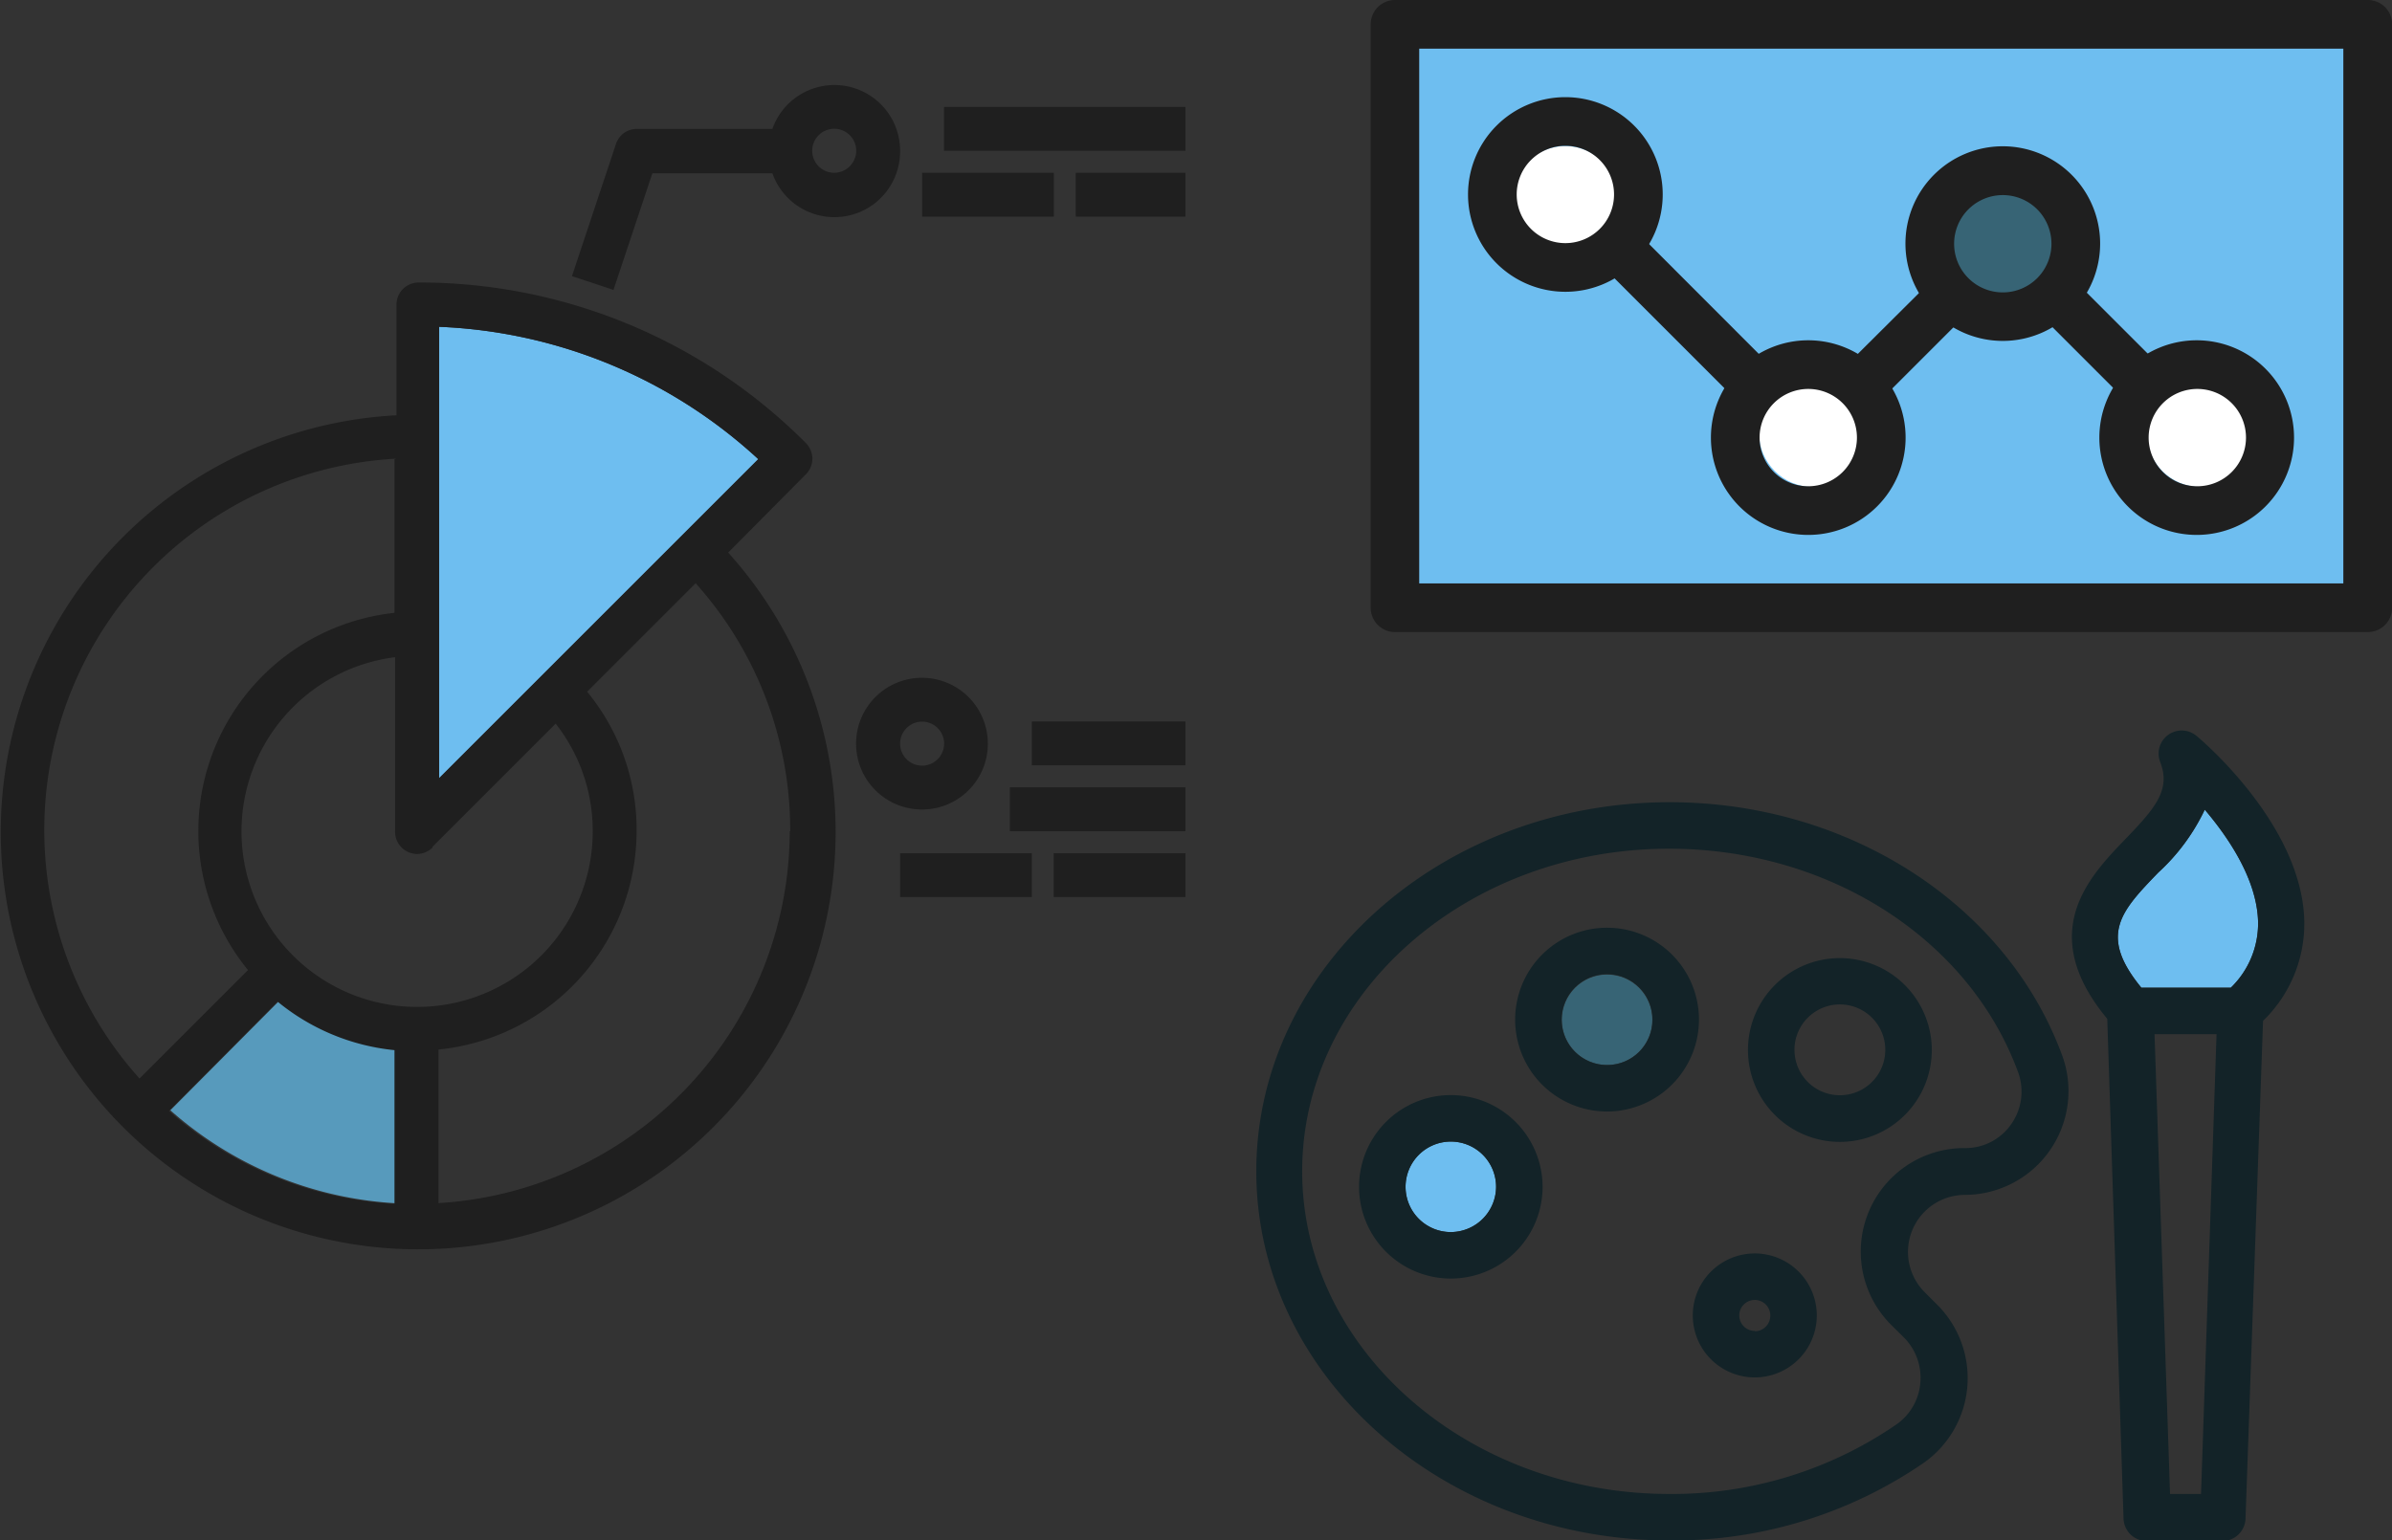 <svg xmlns="http://www.w3.org/2000/svg" width="154.32" height="99.41" viewBox="0 0 154.32 99.41"><rect x="0" y="0" width="154.32" height="99.41" fill="#333333" stroke="none"/><rect x="91.48" y="1.43" width="61" height="39" fill="#6ebef0"/><circle cx="100.98" cy="12.93" r="3.5" fill="#fff"/><circle cx="141.98" cy="27.93" r="3.5" fill="#fff"/><circle cx="116.98" cy="27.93" r="3.5" fill="#fff"/><circle cx="128.98" cy="15.93" r="3.5" fill="#376475"/><path d="M28.33,21.09a32.27,32.27,0,0,1,20.59,8.54L28.33,50.22Z" fill="#6ebef0"/><path d="M18,64.6a14.07,14.07,0,0,0,7.54,3.13v9.92a24,24,0,0,1-14.55-6Z" fill="#579abc"/><path d="M93.6,79.51a2.92,2.92,0,1,1,2.92-2.92A2.93,2.93,0,0,1,93.6,79.51Z" fill="#6ebef0"/><circle cx="103.68" cy="65.81" r="2.92" fill="#376475"/><path d="M139.24,56.31a13.06,13.06,0,0,0,3-4.06c1.58,1.86,3.37,4.54,3.44,7.23a5.77,5.77,0,0,1-1.76,4.26h-5.77C135.36,60.34,136.84,58.8,139.24,56.31Z" fill="#6ebef0"/><path d="M131.24,19.94l2.22-2.22L139.74,24l-2.22,2.22Z" fill="#1f1f1f"/><path d="M118.69,24,125,17.72l2.22,2.21-6.28,6.28Z" fill="#1f1f1f"/><path d="M103,16.8l2.22-2.22L114.63,24l-2.21,2.22Z" fill="#1f1f1f"/><path d="M101,18.83a6.28,6.28,0,1,1,6.27-6.28A6.28,6.28,0,0,1,101,18.83Zm0-9.42a3.14,3.14,0,1,0,3.13,3.14A3.14,3.14,0,0,0,101,9.41Z" fill="#1f1f1f"/><path d="M116.66,34.52a6.28,6.28,0,1,1,6.28-6.28,6.28,6.28,0,0,1-6.28,6.28Zm0-9.42a3.14,3.14,0,1,0,3.14,3.14,3.14,3.14,0,0,0-3.14-3.14Z" fill="#1f1f1f"/><path d="M129.22,22a6.28,6.28,0,1,1,6.27-6.27A6.28,6.28,0,0,1,129.22,22Zm0-9.41a3.14,3.14,0,1,0,3.13,3.14,3.14,3.14,0,0,0-3.13-3.14Z" fill="#1f1f1f"/><path d="M141.77,34.52A6.28,6.28,0,1,1,148,28.24a6.28,6.28,0,0,1-6.27,6.28Zm0-9.42a3.14,3.14,0,1,0,3.13,3.14,3.14,3.14,0,0,0-3.13-3.14Z" fill="#1f1f1f"/><path d="M152.75,40.79H90a1.57,1.57,0,0,1-1.57-1.57V1.57A1.57,1.57,0,0,1,90,0h62.76a1.57,1.57,0,0,1,1.57,1.57V39.22a1.57,1.57,0,0,1-1.57,1.57ZM91.56,37.65h59.62V3.14H91.56Z" fill="#1f1f1f"/><path d="M52,30.6a1.41,1.41,0,0,0,.41-1,1.45,1.45,0,0,0-.41-1,35.21,35.21,0,0,0-25-10.37,1.43,1.43,0,0,0-1.42,1.42V26.8a26.93,26.93,0,1,0,21.4,8.86ZM28.33,21.09a32.27,32.27,0,0,1,20.59,8.54L28.33,50.22Zm-.42,33.55,7.94-7.94a11.19,11.19,0,0,1,2.39,6.94A11.33,11.33,0,1,1,25.49,42.41V53.64A1.43,1.43,0,0,0,26.37,55a1.45,1.45,0,0,0,.54.11,1.42,1.42,0,0,0,1-.42Zm-10,10a14.07,14.07,0,0,0,7.54,3.13v9.92a24,24,0,0,1-14.55-6Zm7.54-35v9.91A14.16,14.16,0,0,0,16,62.6l-7,7a24,24,0,0,1,16.55-40Zm25.5,24a24.09,24.09,0,0,1-22.66,24V67.73A14.18,14.18,0,0,0,41.07,53.64a14,14,0,0,0-3.19-9l7-7a23.85,23.85,0,0,1,6.1,16Z" fill="#1f1f1f"/><path d="M58.07,9.73a4.24,4.24,0,0,0-8.24-1.41H41.07a1.41,1.41,0,0,0-1.34,1l-2.83,8.5,2.68.89,2.51-7.53h7.74a4.24,4.24,0,0,0,8.24-1.42Zm-4.25,1.42a1.42,1.42,0,1,1,1.42-1.42,1.43,1.43,0,0,1-1.42,1.42Z" fill="#1f1f1f"/><rect x="60.9" y="6.9" width="15.58" height="2.83" fill="#1f1f1f"/><rect x="59.49" y="11.15" width="8.5" height="2.83" fill="#1f1f1f"/><rect x="69.4" y="11.15" width="7.08" height="2.83" fill="#1f1f1f"/><path d="M63.73,48a4.25,4.25,0,1,0-4.24,4.24A4.24,4.24,0,0,0,63.73,48Zm-5.66,0a1.42,1.42,0,1,1,1.42,1.41A1.42,1.42,0,0,1,58.07,48Z" fill="#1f1f1f"/><rect x="66.57" y="46.56" width="9.91" height="2.83" fill="#1f1f1f"/><rect x="65.15" y="50.81" width="11.33" height="2.83" fill="#1f1f1f"/><rect x="58.07" y="55.06" width="8.5" height="2.83" fill="#1f1f1f"/><rect x="67.98" y="55.06" width="8.5" height="2.83" fill="#1f1f1f"/><path d="M107.72,51.77C93,51.77,81.05,62.45,81.05,75.59s12,23.82,26.67,23.82a28.52,28.52,0,0,0,16.38-5,6.69,6.69,0,0,0,.89-10.2l-.82-.82a3.68,3.68,0,0,1,2.6-6.28A6.7,6.7,0,0,0,133,68C129.38,58.31,119.21,51.77,107.72,51.77Zm22.06,20.74a3.59,3.59,0,0,1-3,1.58A6.68,6.68,0,0,0,122,85.49l.83.82a3.69,3.69,0,0,1,1.06,2.94,3.64,3.64,0,0,1-1.55,2.68,25.5,25.5,0,0,1-14.66,4.48c-13,0-23.67-9.34-23.67-20.82s10.62-20.82,23.67-20.82c10.25,0,19.28,5.75,22.48,14.32A3.66,3.66,0,0,1,129.78,72.51Z" fill="#132328"/><path d="M118.71,61.83a5.93,5.93,0,1,0,5.92,5.93A5.94,5.94,0,0,0,118.71,61.83Zm0,8.85a2.93,2.93,0,1,1,2.92-2.92A2.93,2.93,0,0,1,118.71,70.68Z" fill="#132328"/><path d="M109.61,65.81a5.93,5.93,0,1,0-5.93,5.92A5.94,5.94,0,0,0,109.61,65.81Zm-5.93,2.92a2.93,2.93,0,1,1,2.93-2.92A2.92,2.92,0,0,1,103.68,68.73Z" fill="#132328"/><path d="M93.6,70.67a5.92,5.92,0,1,0,5.92,5.92A5.93,5.93,0,0,0,93.6,70.67Zm0,8.84a2.92,2.92,0,1,1,2.92-2.92A2.93,2.93,0,0,1,93.6,79.51Z" fill="#132328"/><path d="M113.21,80.89a4,4,0,1,0,4,4A4,4,0,0,0,113.21,80.89Zm0,5a1,1,0,1,1,1-1A1,1,0,0,1,113.21,85.91Z" fill="#132328"/><path d="M148.66,59.4c-.16-6.19-6.66-11.67-6.94-11.9a1.49,1.49,0,0,0-2.35,1.69c.7,1.8-.36,3-2.29,5-2.31,2.4-5.74,6-1.13,11.56L137,98a1.5,1.5,0,0,0,1.5,1.45h4.87a1.5,1.5,0,0,0,1.5-1.45L146,65.88A8.73,8.73,0,0,0,148.66,59.4Zm-9.42-3.09a13.06,13.06,0,0,0,3-4.06c1.58,1.86,3.37,4.54,3.44,7.23a5.77,5.77,0,0,1-1.76,4.26h-5.77C135.36,60.34,136.84,58.8,139.24,56.31ZM142,96.41h-2l-1-29.67h4Z" fill="#132328"/></svg>
